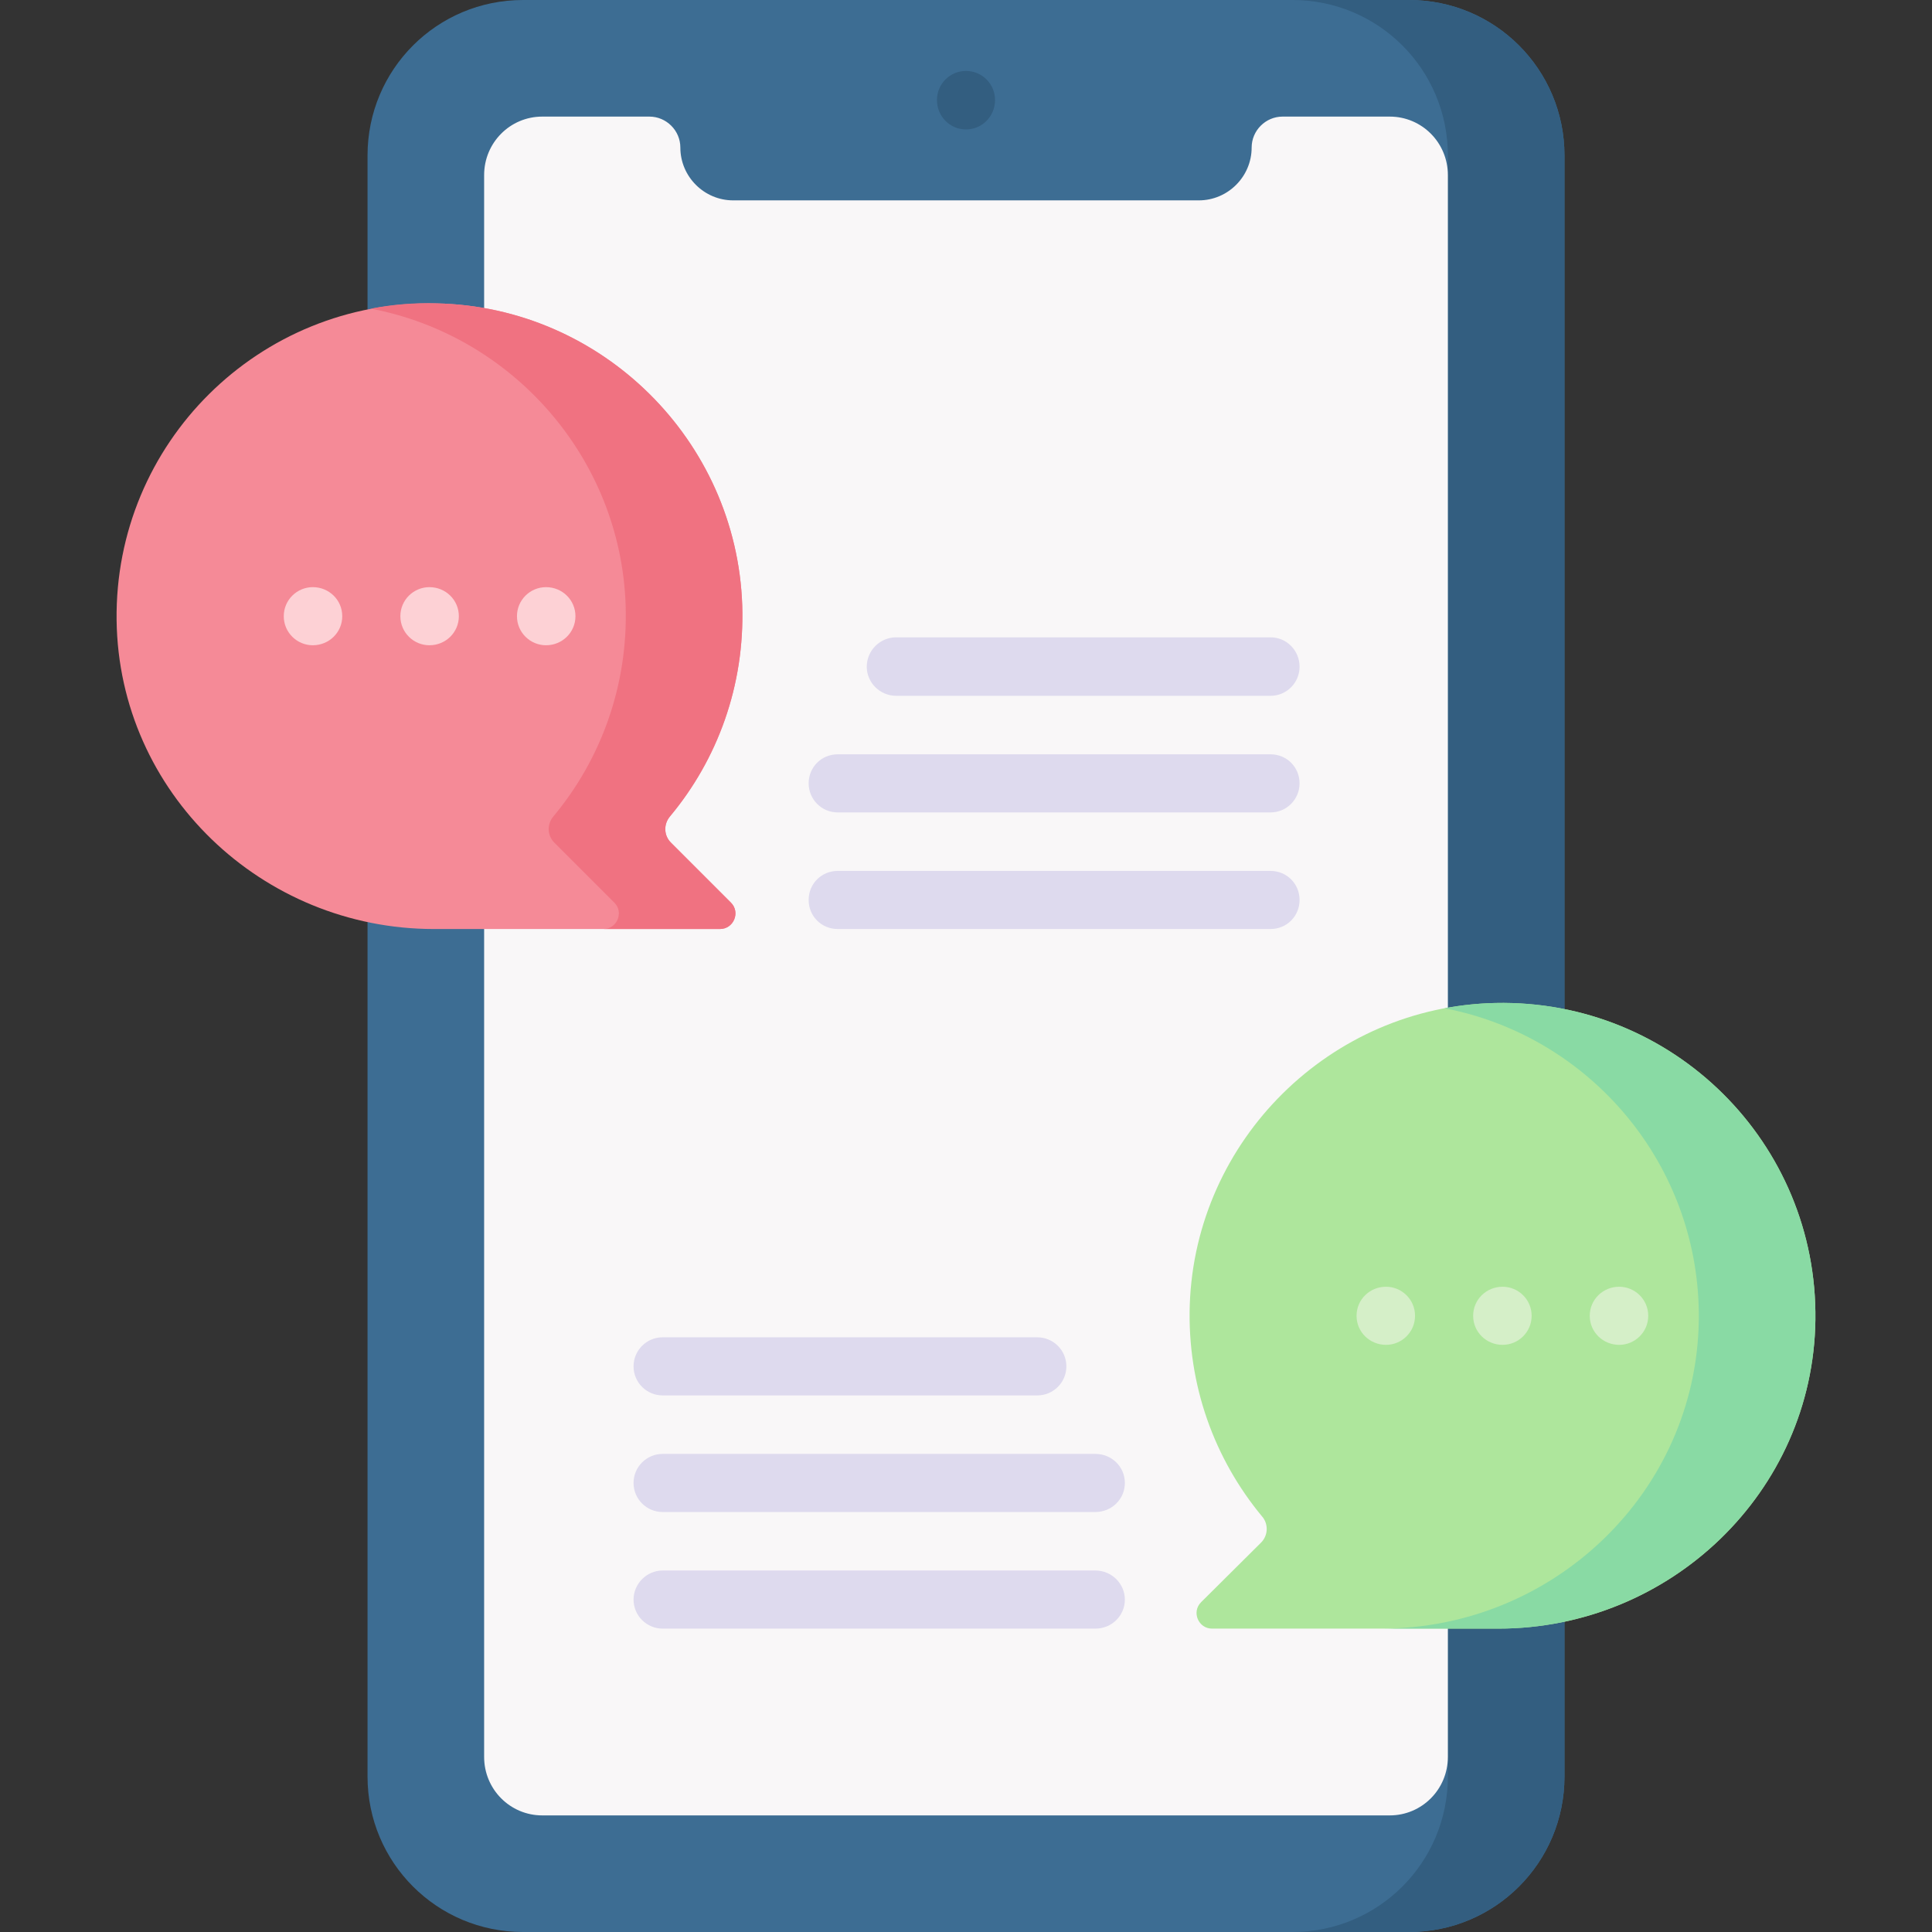 <svg version="1.2" xmlns="http://www.w3.org/2000/svg" viewBox="0 0 512 512" width="60" height="60">
	<rect x="0" y="0" width="512" height="512" fill="#333333" stroke="none"/>
	<title>In-App Chat and Call</title>
	<style>
		.s0 { fill: #3d6d93 } 
		.s1 { fill: #335e80 } 
		.s2 { fill: #f9f7f8 } 
		.s3 { fill: #f58a97 } 
		.s4 { fill: #f07281 } 
		.s5 { fill: #fdd1d5 } 
		.s6 { fill: #dedaee } 
		.s7 { fill: #aee69c } 
		.s8 { fill: #89daa4 } 
		.s9 { fill: #d5efc8 } 
	</style>
	<g>
		<g>
			<g>
				<path class="s0" d="m373.4 512h-234.8c-22.8 0-41.2-18.4-41.2-41.2v-429.6c0-22.8 18.4-41.2 41.2-41.2h234.8c22.8 0 41.2 18.4 41.2 41.2v429.6c0 22.8-18.4 41.2-41.2 41.2z"/>
				<path class="s1" d="m373.4 0h-30.9c22.8 0 41.2 18.4 41.2 41.2v429.6c0 22.8-18.4 41.2-41.2 41.2h30.9c22.8 0 41.2-18.4 41.2-41.2v-429.6c0-22.8-18.4-41.2-41.2-41.2z"/>
				<path class="s2" d="m331.7 39.1c0 7.7-6.3 14-14 14h-123.4c-7.7 0-14-6.3-14-14 0-4.5-3.7-8.2-8.2-8.2h-28.4c-8.5 0-15.4 6.9-15.4 15.5v419.2c0 8.6 6.9 15.5 15.4 15.5h224.6c8.5 0 15.4-6.9 15.4-15.5v-419.2c0-8.6-6.9-15.5-15.4-15.5h-28.4c-4.5 0-8.2 3.7-8.2 8.2z"/>
			</g>
			<path fill-rule="evenodd" class="s1" d="m256 34.3c-4.3 0-7.7-3.5-7.7-7.8 0-4.2 3.4-7.7 7.7-7.7 4.3 0 7.7 3.5 7.7 7.7 0 4.3-3.4 7.8-7.7 7.8z"/>
		</g>
		<g>
			<g>
				<path class="s3" d="m177.6 216.3c12.5-15 19.8-34.6 19.1-55.9-1.5-43.8-37.3-79.1-81-80-47.1-1-85.4 37.1-84.8 84 0.6 45.6 38.5 81.8 84.1 81.8h75.8c3.6 0 5.5-4.4 2.9-7l-15.9-15.9c-1.9-1.9-2-4.9-0.2-7z"/>
				<path class="s4" d="m177.8 223.3c-1.9-1.9-2-4.9-0.2-7 12.5-15 19.8-34.6 19.1-55.9-1.5-43.8-37.3-79.1-81-80-6-0.2-11.8 0.3-17.4 1.4 37.4 7.1 66.2 39.5 67.5 78.6 0.7 21.3-6.6 40.9-19.1 55.9-1.8 2.1-1.7 5.1 0.2 7l15.9 15.9c2.6 2.6 0.7 7-2.9 7h30.9c3.6 0 5.5-4.4 2.9-7z"/>
				<g>
					<path fill-rule="evenodd" class="s5" d="m113.8 171c-4.2 0-7.7-3.4-7.7-7.7 0-4.3 3.5-7.7 7.7-7.7 4.3 0 7.8 3.4 7.8 7.7 0 4.3-3.5 7.7-7.8 7.7z"/>
					<path fill-rule="evenodd" class="s5" d="m144.7 171c-4.2 0-7.7-3.4-7.7-7.7 0-4.3 3.5-7.7 7.7-7.7 4.3 0 7.8 3.4 7.8 7.7 0 4.3-3.5 7.7-7.8 7.7z"/>
					<path fill-rule="evenodd" class="s5" d="m82.9 171c-4.2 0-7.7-3.4-7.7-7.7 0-4.3 3.5-7.7 7.7-7.7 4.3 0 7.8 3.4 7.8 7.7 0 4.3-3.5 7.7-7.8 7.7z"/>
				</g>
			</g>
			<g>
				<g>
					<path class="s6" d="m336.7 246.2h-114.7c-4.3 0-7.7-3.4-7.7-7.7 0-4.3 3.4-7.7 7.7-7.7h114.7c4.3 0 7.7 3.4 7.7 7.7 0 4.3-3.4 7.7-7.7 7.7z"/>
				</g>
				<g>
					<path class="s6" d="m336.7 215.3h-114.7c-4.3 0-7.7-3.5-7.7-7.7 0-4.3 3.4-7.7 7.7-7.7h114.7c4.3 0 7.7 3.4 7.7 7.7 0 4.2-3.4 7.7-7.7 7.7z"/>
				</g>
				<g>
					<path class="s6" d="m336.7 184.4h-99.2c-4.3 0-7.8-3.5-7.8-7.7 0-4.3 3.5-7.8 7.8-7.8h99.2c4.3 0 7.7 3.5 7.7 7.8 0 4.2-3.4 7.7-7.7 7.7z"/>
				</g>
			</g>
		</g>
		<g>
			<g>
				<g>
					<path class="s6" d="m290.3 431.6h-114.7c-4.2 0-7.7-3.4-7.7-7.7 0-4.2 3.5-7.7 7.7-7.7h114.7c4.3 0 7.8 3.5 7.8 7.7 0 4.3-3.5 7.7-7.8 7.7z"/>
				</g>
				<g>
					<path class="s6" d="m290.3 400.7h-114.7c-4.2 0-7.7-3.4-7.7-7.7 0-4.3 3.5-7.7 7.7-7.7h114.7c4.3 0 7.8 3.4 7.8 7.7 0 4.3-3.5 7.7-7.8 7.7z"/>
				</g>
				<g>
					<path class="s6" d="m274.9 369.8h-99.3c-4.2 0-7.7-3.4-7.7-7.7 0-4.3 3.5-7.7 7.7-7.7h99.3c4.2 0 7.7 3.4 7.7 7.7 0 4.3-3.5 7.7-7.7 7.7z"/>
				</g>
			</g>
			<g>
				<path class="s7" d="m334.4 401.8c-12.5-15.1-19.8-34.7-19.1-56 1.5-43.7 37.3-79.1 81-80 47.1-1 85.4 37.1 84.8 84-0.6 45.6-38.5 81.8-84 81.8h-75.9c-3.6 0-5.5-4.4-2.9-7l15.9-15.8c1.9-1.9 2-5 0.2-7z"/>
				<path class="s8" d="m396.3 265.8c-4.6 0.1-9.1 0.6-13.5 1.4 38.7 7.4 67.9 41.7 67.4 82.6-0.6 45.6-38.5 81.8-84.1 81.8h30.9c45.6 0 83.5-36.2 84.1-81.8 0.6-46.9-37.7-85-84.8-84z"/>
				<g>
					<path fill-rule="evenodd" class="s9" d="m398.2 356.4c-4.3 0-7.8-3.4-7.8-7.7 0-4.3 3.5-7.7 7.8-7.7 4.2 0 7.7 3.4 7.7 7.7 0 4.3-3.5 7.7-7.7 7.7z"/>
					<path fill-rule="evenodd" class="s9" d="m367.3 356.4c-4.3 0-7.8-3.4-7.8-7.7 0-4.3 3.5-7.7 7.8-7.7 4.2 0 7.7 3.4 7.7 7.7 0 4.3-3.5 7.7-7.7 7.7z"/>
					<path fill-rule="evenodd" class="s9" d="m429.1 356.4c-4.3 0-7.8-3.4-7.8-7.7 0-4.3 3.5-7.7 7.8-7.7 4.2 0 7.7 3.4 7.7 7.7 0 4.3-3.5 7.7-7.7 7.7z"/>
				</g>
			</g>
		</g>
	</g>
</svg>